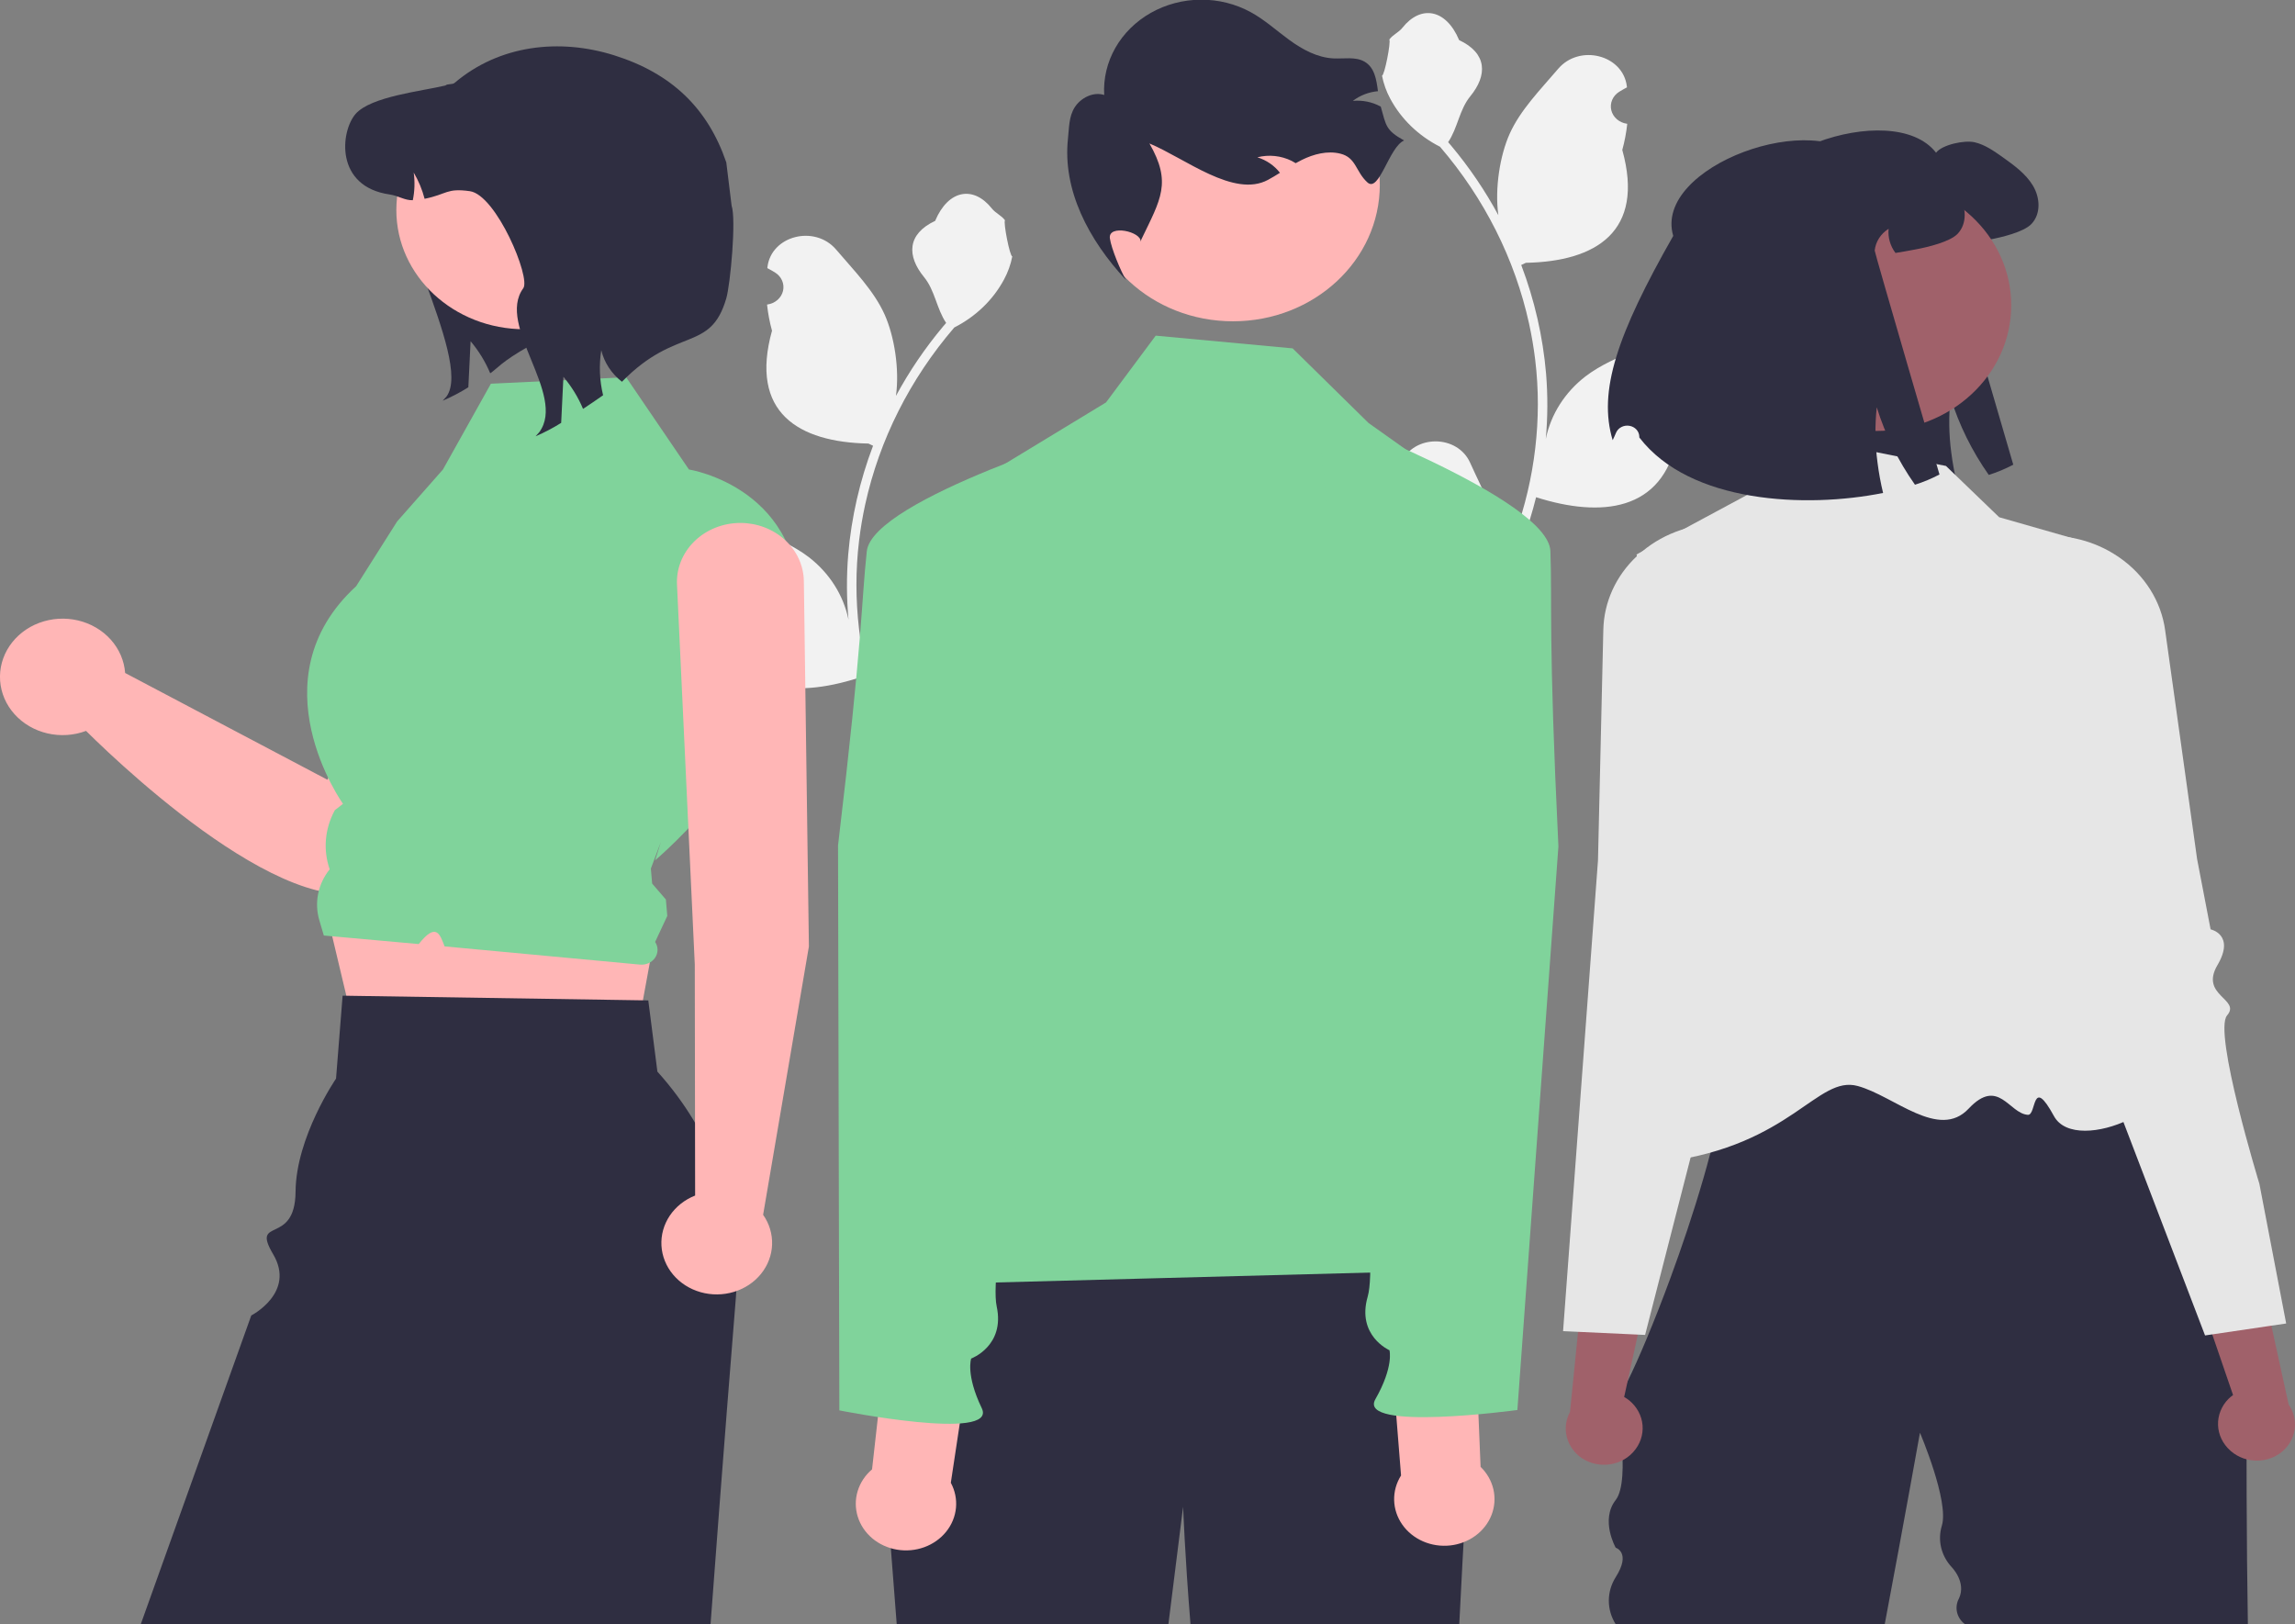 <svg width="1064" height="753" viewBox="0 0 1064 753" fill="none" xmlns="http://www.w3.org/2000/svg">
<rect x="0" y="0" width="1064" height="753" fill="#808080" stroke="none"/>
<g clip-path="url(#clip0_2_498)">
<path d="M645.174 226.91C646.498 226.967 647.808 226.644 648.928 225.985C650.048 225.326 650.922 224.363 651.433 223.226C651.945 222.09 652.068 220.835 651.786 219.631C651.504 218.427 650.831 217.333 649.858 216.497C649.695 215.895 649.578 215.463 649.415 214.861C649.473 214.73 649.532 214.599 649.591 214.468C655.541 201.279 675.707 201.37 681.606 214.578C686.843 226.301 693.509 238.044 695.151 250.439C695.874 255.918 695.569 261.472 694.25 266.854C706.548 241.916 712.935 214.812 712.976 187.378C712.978 180.494 712.567 173.615 711.743 166.774C711.062 161.166 710.118 155.597 708.91 150.068C702.318 120.07 688.166 91.954 667.614 68.028C657.667 62.983 649.623 55.225 644.565 45.799C642.733 42.411 641.438 38.794 640.721 35.061C641.843 35.198 644.952 19.313 644.105 18.338C645.669 16.132 648.468 15.036 650.176 12.883C658.669 2.179 670.371 4.048 676.48 18.595C689.53 24.717 689.657 34.871 681.649 44.636C676.555 50.849 675.855 59.256 671.385 65.907C671.845 66.454 672.323 66.984 672.783 67.532C681.189 77.58 688.516 88.37 694.658 99.746C692.921 87.129 695.486 71.927 699.86 62.129C704.839 50.964 714.171 41.561 722.389 31.909C732.26 20.315 752.502 25.375 754.241 40.072C754.258 40.214 754.274 40.356 754.29 40.498C753.07 41.138 751.875 41.818 750.706 42.536C749.237 43.449 748.099 44.752 747.441 46.276C746.783 47.799 746.635 49.472 747.017 51.075C747.399 52.678 748.293 54.136 749.582 55.259C750.871 56.382 752.495 57.116 754.24 57.366L754.419 57.392C753.984 61.481 753.216 65.534 752.12 69.515C762.662 107.414 739.901 121.218 707.402 121.838C706.685 122.18 705.985 122.522 705.268 122.847C711.439 139.103 715.31 156.036 716.783 173.22C717.617 183.358 717.568 193.543 716.636 203.674L716.691 203.314C719.046 192.049 725.511 181.885 734.994 174.537C749.079 163.782 768.979 159.821 784.174 151.176C791.489 147.014 800.862 152.392 799.585 160.275C799.565 160.401 799.544 160.527 799.523 160.653C797.258 161.51 795.052 162.498 792.919 163.611C791.699 164.251 790.504 164.93 789.335 165.649C787.866 166.561 786.728 167.864 786.07 169.388C785.412 170.912 785.264 172.585 785.646 174.188C786.028 175.791 786.922 177.249 788.211 178.372C789.5 179.494 791.124 180.229 792.869 180.479L793.048 180.504C793.177 180.522 793.287 180.539 793.416 180.556C789.546 189.146 784.113 197.053 777.357 203.93C770.765 237.014 742.452 240.153 712.166 230.519H712.148C708.825 243.942 704.01 257.007 697.781 269.505H646.46C646.276 268.974 646.11 268.427 645.945 267.897C650.695 268.175 655.464 267.911 660.146 267.111C656.338 262.768 652.53 258.39 648.722 254.047C648.638 253.966 648.558 253.88 648.483 253.791C646.552 251.568 644.602 249.362 642.671 247.139L642.67 247.136C642.567 240.323 643.408 233.525 645.172 226.911L645.174 226.91Z" fill="#F2F2F2"/>
<path d="M809.951 104.82C800.409 72.479 877.375 44.747 897.586 70.791C900.397 67.088 910.783 64.839 915.548 65.975C920.314 67.111 924.321 69.95 928.232 72.699C933.608 76.538 939.18 80.513 942.479 86.033C945.803 91.531 946.316 99.027 941.844 103.798C938.3 107.591 927.84 110.045 922.513 111.044C918.798 111.748 915.67 112.316 912.982 112.725C910.54 109.455 909.416 105.49 909.805 101.526C907.996 102.661 906.479 104.153 905.364 105.897C904.248 107.641 903.562 109.593 903.354 111.612C903.28 112.453 933.388 215.426 933.388 215.426C929.77 217.34 925.965 218.93 922.024 220.174C914.227 209.098 908.256 197 904.307 184.282C903.399 192.786 903.514 201.358 904.649 209.838C905.253 214.594 906.117 219.317 907.239 223.99C871.462 231.169 817.649 228.806 794.238 198.276C794.234 198.149 794.23 198.023 794.226 197.896C794.208 196.691 793.739 195.53 792.901 194.61C792.062 193.691 790.906 193.071 789.63 192.857C788.354 192.643 787.038 192.848 785.907 193.436C784.776 194.025 783.9 194.961 783.429 196.085C782.861 197.432 782.338 198.597 781.872 199.525C775.054 176.854 783.876 150.616 809.951 104.82Z" fill="#2F2E41"/>
<path d="M749.07 647.021V648.08C749.025 647.728 749.025 647.372 749.07 647.021Z" fill="#2F2E41"/>
<path d="M784.106 463.995C785.016 463.766 785.942 463.599 786.878 463.494C785.804 463.657 784.88 463.824 784.106 463.995Z" fill="#2F2E41"/>
<path d="M783.296 464.187C783.542 464.123 783.815 464.059 784.107 463.995C783.835 464.061 783.575 464.109 783.296 464.187Z" fill="#2F2E41"/>
<path d="M1042.15 752.996H911.007C909.137 751.607 907.836 749.663 907.325 747.49C906.814 745.316 907.123 743.045 908.2 741.058C911.782 733.42 904.762 726.441 904.762 726.441C902.379 723.846 900.722 720.743 899.938 717.41C899.154 714.076 899.267 710.615 900.267 707.331C903.742 696.051 890.126 664.211 890.126 664.211C890.126 664.211 882.785 705.324 873.79 752.996H749.069C746.98 749.688 745.878 745.921 745.878 742.085C745.878 738.249 746.98 734.482 749.069 731.174C756.338 719.718 749.069 717.521 749.069 717.521C749.069 717.521 741.801 704.702 749.069 695.394C756.338 686.086 749.069 648.08 749.069 648.08C749.343 649.76 751.414 646.705 754.602 640.299C759.455 630.553 766.872 613.026 774.366 592.679C779.724 578.156 785.125 562.178 789.639 546.555H789.65C790.833 542.451 791.954 538.384 793.013 534.355C795.084 526.452 796.859 518.773 798.206 511.563C801.131 496.032 802.095 482.691 799.849 474.014C797.987 466.794 793.911 462.812 786.878 463.494C790.647 462.914 796.168 462.364 802.972 461.844C804.199 461.753 805.47 461.661 806.784 461.559C857.532 457.995 966.411 455.948 966.411 455.948L999.761 511.461L1042 581.782C1042 581.782 1040.85 676.116 1042.15 752.996Z" fill="#2F2E41"/>
<path d="M902.174 216.01L825.34 200.86L810.084 229.405L758.71 257.052C758.71 257.052 791.825 382.915 791.636 400.617C791.157 445.559 713.797 546.307 772.229 538.556C830.662 530.806 842.531 498.341 861.289 503.475C878.207 508.104 898.864 528.699 912.693 513.97C926.523 499.24 931.394 516.249 940.139 516.837C944.294 517.116 941.792 498.238 952.248 517.423C962.704 536.609 1018.15 510.783 999.358 493.315C968.06 464.222 961.699 249.758 961.699 249.758L926.858 239.793L902.174 216.01Z" fill="#E6E6E6"/>
<path d="M757.257 673.09C760.344 669.668 761.873 665.262 761.518 660.808C761.163 656.354 758.953 652.205 755.357 649.243C754.616 648.652 753.824 648.118 752.988 647.648L765.835 589.042L736.136 572.519L727.876 654.572C726.048 657.944 725.473 661.783 726.24 665.491C727.007 669.199 729.073 672.567 732.115 675.069C733.861 676.477 735.888 677.552 738.081 678.232C740.273 678.912 742.589 679.183 744.894 679.031C747.2 678.88 749.451 678.307 751.519 677.347C753.586 676.386 755.43 675.057 756.945 673.434C757.051 673.32 757.155 673.206 757.257 673.09Z" fill="#A0616A"/>
<path d="M849.469 364.169C849.283 362.285 846.697 361.43 843.114 360.249C839.516 359.218 836.096 357.713 832.958 355.778C825.026 350.452 828.149 344.881 832.465 337.182C833.309 335.685 834.185 334.127 835.007 332.507C837.45 327.711 833.561 307.923 823.427 273.684C820.304 263.144 820.315 255.699 818.157 250.76C816.01 245.821 811.704 243.387 799.97 242.878C785.788 242.212 771.9 246.801 761.351 255.638C761.066 255.873 760.77 256.127 760.486 256.372C759.949 256.84 759.423 257.319 758.908 257.808C749.153 266.93 743.57 279.206 743.329 292.067L743.274 294.256L740.853 398.866L734.049 490.665L724.671 617.12L731.617 617.436L759.335 618.719L762.699 618.872L770.674 587.77L780.272 550.344L783.8 536.595L794.744 493.944L799.85 474.014L802.972 461.844L804.243 456.875L810.444 432.718C810.587 432.209 824.851 379.894 841.296 371.146C847.431 367.887 849.644 365.992 849.469 364.169Z" fill="#E6E6E6"/>
<path d="M1033.98 672.467C1030.51 669.373 1028.48 665.144 1028.32 660.681C1028.16 656.218 1029.88 651.872 1033.11 648.568C1033.78 647.906 1034.51 647.297 1035.28 646.746L1015.74 589.761L1043.36 570.369L1061.05 651.122C1063.26 654.293 1064.27 658.053 1063.94 661.816C1063.6 665.579 1061.94 669.133 1059.2 671.924C1057.63 673.498 1055.74 674.769 1053.64 675.664C1051.54 676.559 1049.26 677.06 1046.95 677.14C1044.64 677.219 1042.34 676.874 1040.17 676.126C1038.01 675.377 1036.02 674.239 1034.33 672.777C1034.21 672.675 1034.09 672.572 1033.98 672.467Z" fill="#A0616A"/>
<path d="M1047.49 548.815C1047.49 548.815 1025.95 478.369 1032.52 470.743C1039.09 463.117 1019.69 461.627 1028.05 447.424C1036.41 433.221 1024.87 430.846 1024.87 430.846L1018.6 398.19L1007.41 317.979L1007.07 315.594L1003.81 292.258C1002.91 285.592 1000.56 279.166 996.917 273.363C993.274 267.56 988.41 262.499 982.616 258.483C982.32 258.272 982.018 258.07 981.715 257.868C980.337 256.945 978.929 256.091 977.491 255.304C966.745 249.411 954.126 247.183 941.804 249.003C918.587 252.364 925.813 260.412 922.047 281.973C915.929 317.03 914.34 337.087 917.324 341.618C918.329 343.144 919.386 344.604 920.393 346.006C925.576 353.239 929.324 358.458 922.049 364.557C919.15 366.786 915.925 368.62 912.47 370.005C909.051 371.544 906.576 372.648 906.609 374.54C906.647 376.373 909.064 378.028 915.536 380.653C923.379 383.843 931.803 395.905 938.702 408.227C944.176 418.16 949.058 428.364 953.327 438.795L1012.63 593.826L1022.3 619.11L1025.64 618.619L1053.04 614.581L1059.91 613.57L1047.49 548.815Z" fill="#E6E6E6"/>
<path d="M869.757 199.789C904.377 199.789 932.442 173.702 932.442 141.521C932.442 109.34 904.377 83.252 869.757 83.252C835.137 83.252 807.072 109.34 807.072 141.521C807.072 173.702 835.137 199.789 869.757 199.789Z" fill="#A0616A"/>
<path d="M775.738 109.363C766.196 77.023 843.162 49.29 863.373 75.334C866.184 71.631 876.57 69.382 881.335 70.518C886.101 71.654 890.108 74.493 894.019 77.242C899.395 81.081 904.967 85.057 908.266 90.577C911.59 96.074 912.103 103.571 907.631 108.341C904.087 112.135 893.628 114.588 888.3 115.588C884.586 116.292 881.457 116.86 878.769 117.269C876.328 113.999 875.203 110.034 875.592 106.069C873.783 107.204 872.266 108.697 871.151 110.441C870.035 112.184 869.349 114.136 869.141 116.156C869.067 116.996 899.175 219.97 899.175 219.97C895.558 221.884 891.753 223.473 887.811 224.718C880.015 213.641 874.043 201.543 870.094 188.826C869.186 197.33 869.301 205.901 870.436 214.382C871.04 219.137 871.904 223.861 873.026 228.534C837.249 235.712 783.436 233.35 760.025 202.819C760.021 202.693 760.017 202.566 760.013 202.44C759.995 201.235 759.526 200.073 758.688 199.154C757.85 198.234 756.693 197.614 755.417 197.4C754.141 197.186 752.825 197.391 751.694 197.98C750.563 198.569 749.687 199.505 749.216 200.628C748.648 201.975 748.126 203.141 747.659 204.068C740.841 181.397 749.663 155.16 775.738 109.363Z" fill="#2F2E41"/>
<path d="M464.86 310.707C463.536 310.764 462.226 310.441 461.106 309.782C459.986 309.123 459.112 308.16 458.6 307.024C458.089 305.887 457.966 304.632 458.248 303.428C458.53 302.225 459.203 301.131 460.176 300.294C460.339 299.692 460.456 299.26 460.619 298.658C460.561 298.527 460.502 298.396 460.443 298.265C454.493 285.076 434.327 285.167 428.427 298.376C423.191 310.099 416.524 321.842 414.883 334.237C414.16 339.715 414.465 345.269 415.784 350.651C403.486 325.714 397.099 298.609 397.058 271.176C397.056 264.292 397.467 257.413 398.291 250.571C398.971 244.963 399.916 239.394 401.124 233.866C407.715 203.868 421.868 175.751 442.42 151.825C452.367 146.78 460.411 139.022 465.469 129.596C467.301 126.208 468.596 122.591 469.313 118.858C468.191 118.995 465.082 103.11 465.929 102.135C464.365 99.93 461.566 98.833 459.858 96.681C451.365 85.977 439.663 87.846 433.554 102.392C420.503 108.514 420.377 118.668 428.385 128.434C433.479 134.646 434.179 143.053 438.649 149.705C438.189 150.252 437.711 150.782 437.251 151.329C428.844 161.377 421.518 172.167 415.375 183.544C417.113 170.926 414.548 155.725 410.174 145.926C405.195 134.761 395.863 125.358 387.645 115.706C377.774 104.113 357.532 109.172 355.793 123.869C355.776 124.011 355.76 124.153 355.744 124.296C356.964 124.936 358.159 125.615 359.328 126.334C360.797 127.246 361.935 128.549 362.593 130.073C363.251 131.597 363.399 133.269 363.017 134.872C362.635 136.475 361.741 137.934 360.452 139.056C359.163 140.179 357.539 140.914 355.794 141.164L355.615 141.189C356.05 145.279 356.818 149.332 357.914 153.313C347.372 191.212 370.132 205.015 402.632 205.635C403.349 205.977 404.048 206.319 404.766 206.644C398.595 222.9 394.724 239.834 393.251 257.018C392.417 267.156 392.466 277.34 393.398 287.471L393.343 287.112C390.988 275.847 384.523 265.682 375.04 258.334C360.955 247.579 341.055 243.618 325.86 234.973C318.545 230.812 309.172 236.19 310.449 244.073C310.469 244.198 310.49 244.324 310.511 244.45C312.776 245.308 314.982 246.295 317.115 247.408C318.335 248.048 319.53 248.728 320.699 249.446C322.168 250.358 323.306 251.662 323.964 253.185C324.622 254.709 324.77 256.382 324.388 257.985C324.006 259.588 323.112 261.046 321.823 262.169C320.534 263.292 318.91 264.026 317.165 264.276L316.986 264.302C316.857 264.319 316.747 264.336 316.618 264.353C320.488 272.943 325.92 280.85 332.677 287.727C339.269 320.812 367.582 323.951 397.868 314.316H397.886C401.209 327.739 406.024 340.804 412.253 353.302H463.574C463.758 352.772 463.923 352.225 464.089 351.694C459.339 351.972 454.57 351.708 449.888 350.908C453.696 346.565 457.504 342.187 461.311 337.844C461.396 337.763 461.476 337.678 461.551 337.588C463.482 335.365 465.432 333.159 467.363 330.937L467.364 330.934C467.467 324.12 466.626 317.322 464.862 310.708L464.86 310.707Z" fill="#F2F2F2"/>
<path d="M225.39 70.792C224.225 73.315 188.31 73.045 186.665 75.291C173.982 92.638 219.7 166.441 207.018 183.81L205.251 185.767C209.388 183.995 213.363 181.91 217.135 179.535C217.473 172.426 217.812 165.294 218.175 158.184C221.974 162.702 225.04 167.712 227.276 173.056C230.229 171.121 232.651 167.534 245.307 160.479C250.431 155.247 256.338 150.727 262.846 147.058L225.39 70.792Z" fill="#2F2E41"/>
<path d="M251.47 212.953C247.507 210.553 242.985 209.066 238.28 208.616C233.574 208.166 228.821 208.765 224.415 210.365C220.009 211.964 216.077 214.517 212.944 217.811C209.812 221.106 207.57 225.048 206.405 229.309L151.826 361.501L58.012 311.992C57.6 306.301 55.26 300.878 51.327 296.5C47.394 292.122 42.071 289.014 36.121 287.622C30.17 286.23 23.899 286.626 18.205 288.752C12.512 290.878 7.689 294.626 4.428 299.458C1.168 304.289 -0.363 309.957 0.056 315.647C0.475 321.337 2.822 326.758 6.76 331.132C10.698 335.506 16.025 338.608 21.977 339.994C27.929 341.379 34.2 340.977 39.891 338.845C59.647 358.445 145.299 438.807 180.758 407.408C210.564 381.015 253.576 278.727 263.93 243.405C265.589 237.757 265.276 231.765 263.037 226.292C260.797 220.82 256.748 216.149 251.47 212.953Z" fill="#FFB6B6"/>
<path d="M148.986 412.947L166.21 485.31L292.153 495.9L303.727 432.891L148.986 412.947Z" fill="#FFB6B6"/>
<path d="M341.366 598.513C341.309 599.551 341.24 600.577 341.159 601.615C339.951 616.608 338.571 633.902 337.075 652.852C334.717 682.925 332.082 717.169 329.424 752.996H65.258L116.49 609.854C116.49 609.854 137.177 599.267 126.645 581.482C116.113 563.697 136.836 577.869 137.028 552.47C137.221 527.071 155.791 500.049 155.791 500.049L158.84 461.592L160.577 461.624L298.05 463.752L300.558 463.795L304.781 496.809C330.418 525.167 343.496 561.525 341.366 598.513Z" fill="#2F2E41"/>
<path d="M227.592 177.884L290.28 174.882L319.396 217.649C319.396 217.649 374.181 226.163 370.383 286.171C366.586 346.18 303.727 398.838 303.727 398.838L306.414 390.274L301.748 402.669L302.346 409.629L308.712 417L309.368 424.622L303.727 436.683C304.461 437.776 304.85 439.038 304.851 440.326C304.852 441.614 304.464 442.876 303.732 443.97C303 445.064 301.953 445.945 300.71 446.514C299.467 447.082 298.077 447.316 296.698 447.187L206.119 438.749C204.057 433.476 202.402 427.166 194.136 437.67L185.603 436.901L150.132 433.707L148.045 426.637C146.858 422.62 146.673 418.405 147.504 414.311C148.335 410.218 150.159 406.355 152.838 403.015C149.757 394.047 150.564 384.316 155.087 375.892L155.257 375.576L159.023 372.658C159.023 372.658 117.813 315.107 165.121 271.761L184.108 241.757L205.353 217.663L227.592 177.884Z" fill="#80D39B"/>
<path d="M243.193 152.638C276.024 152.638 302.639 127.899 302.639 97.381C302.639 66.863 276.024 42.123 243.193 42.123C210.363 42.123 183.748 66.863 183.748 97.381C183.748 127.899 210.363 152.638 243.193 152.638Z" fill="#FFB6B6"/>
<path d="M288.342 176.983C283.502 173.223 280.132 168.083 278.758 162.359C277.658 169.308 277.946 176.386 279.605 183.238C276.386 185.488 273.264 187.625 270.311 189.56C268.075 184.216 265.009 179.206 261.211 174.688C260.848 181.798 260.509 188.93 260.17 196.039C256.398 198.414 252.424 200.499 248.286 202.271L250.053 200.314C262.735 182.945 229.916 150.975 242.598 133.629C246.156 128.77 230.085 90.365 217.838 88.633C206.947 87.103 207.407 90.028 196.854 92.165C195.758 87.917 194.057 83.823 191.796 79.993C192.398 84.261 192.259 88.591 191.384 92.817C187.633 92.952 184.681 90.731 180.686 90.163C155.2 86.54 157.79 60.915 164.882 52.793C171.997 44.694 195.62 42.264 206.511 39.632C207.504 38.732 209.754 39.294 210.747 38.439C231.62 20.683 259.536 17.742 284.658 25.612C311.448 34.005 328.152 50.249 336.725 75.291L339.183 95.332C341.389 101.775 338.614 131.757 336.725 138.286C329.379 163.669 313.735 150.998 288.342 176.983Z" fill="#2F2E41"/>
<path d="M375.019 438.78L372.679 269.353C372.557 262.175 369.404 255.329 363.9 250.294C358.396 245.258 350.983 242.435 343.26 242.435C339.265 242.435 335.312 243.192 331.641 244.658C327.971 246.125 324.66 248.271 321.911 250.966C319.162 253.66 317.032 256.847 315.651 260.332C314.271 263.817 313.668 267.527 313.88 271.235L322.115 447.159L322.271 554.254C317.417 556.167 313.315 559.423 310.521 563.579C307.728 567.735 306.378 572.59 306.656 577.484C306.934 582.378 308.826 587.073 312.074 590.933C315.323 594.793 319.772 597.629 324.815 599.057C329.858 600.484 335.252 600.434 340.264 598.913C345.276 597.392 349.662 594.474 352.828 590.555C355.993 586.636 357.784 581.906 357.956 577.008C358.129 572.11 356.676 567.281 353.793 563.177L375.019 438.78Z" fill="#FFB6B6"/>
<path d="M681.823 657.979C681.823 657.979 678.205 718.49 676.541 753H551.934C549.369 721.594 548.506 698.52 548.506 698.52L541.688 753H415.734L407.926 652.101L445.661 565.152C445.661 565.152 650.157 551.969 669.126 568.693C688.083 585.406 681.823 657.979 681.823 657.979Z" fill="#2F2E41"/>
<path d="M571.634 148.954C609.225 148.954 639.699 120.627 639.699 85.684C639.699 50.742 609.225 22.415 571.634 22.415C534.044 22.415 503.57 50.742 503.57 85.684C503.57 120.627 534.044 148.954 571.634 148.954Z" fill="#FFB6B6"/>
<path d="M650.97 65.126C643.979 68.089 639.449 89.55 633.954 84.561C628.459 79.572 628.826 73.079 621.418 71.238C615.435 69.744 608.997 71.451 603.54 74.143C602.566 74.618 601.621 75.134 600.7 75.647C600.093 75.27 599.488 74.915 598.839 74.587C593.957 72.159 588.26 71.563 582.921 72.923C587.14 74.237 590.808 76.75 593.407 80.107C591.58 81.245 589.73 82.386 587.838 83.396C572.03 91.876 549.537 73.437 532.897 66.51C543.32 84.691 538.188 92.22 529.138 111.022L528.826 112.093C529.34 107.381 513.652 103.869 514.562 110.502C515.208 115.212 519.593 125.681 522.049 129.84C504.554 111.036 492.599 88.026 495.122 64.29C495.671 59.303 495.506 54.042 498.272 49.714C501.042 45.408 506.817 42.387 511.925 44.029C511.492 36.459 513.274 28.922 517.082 22.218C520.889 15.514 526.58 9.895 533.549 5.957C540.517 2.02 548.504 -0.089 556.658 -0.144C564.813 -0.2 572.832 1.8 579.862 5.642C586.394 9.205 591.848 14.244 597.835 18.591C603.822 22.938 610.723 26.727 618.315 27.085C623.131 27.301 628.372 26.208 632.51 28.527C637.303 31.218 638.124 36.851 638.843 42.271C634.568 42.663 630.516 44.23 627.204 46.773C631.627 46.354 636.08 47.242 639.929 49.311C640.002 49.341 640.072 49.378 640.138 49.421C642.672 58.379 642.412 60.365 650.97 65.126Z" fill="#2F2E41"/>
<path d="M416.036 595.762C473.998 532.696 454.42 452.48 431.416 371.507L435.793 251.885C436.008 246.017 437.738 240.283 440.839 235.168C443.939 230.053 448.318 225.706 453.606 222.495L512.778 186.561L535.809 155.608L599.293 161.509L634.497 196.116L673.465 223.769C683.249 230.712 690.693 240.111 694.921 250.857C699.148 261.604 699.982 273.25 697.325 284.422L660.034 441.183C660.034 441.183 675.631 522.449 666.114 531.424C656.598 540.399 632.076 531.428 651.522 541.503C674.858 553.594 696.077 551.363 684.268 562.341C672.458 573.319 687.404 588.58 687.404 588.58L416.036 595.762Z" fill="#80D39B"/>
<path d="M440.818 687.419L450.481 623.426L411.924 613.194L404.298 681.19C401.107 683.91 398.795 687.403 397.623 691.277C396.451 695.151 396.464 699.252 397.662 703.119C398.859 706.986 401.194 710.466 404.402 713.168C407.611 715.869 411.567 717.685 415.825 718.412C420.083 719.138 424.475 718.746 428.506 717.279C432.538 715.812 436.049 713.33 438.646 710.11C441.243 706.89 442.822 703.06 443.206 699.052C443.589 695.043 442.762 691.015 440.818 687.419Z" fill="#FFB6B6"/>
<path d="M514.224 198.097C514.224 198.097 404.474 231.3 401.857 255.595C399.24 279.89 400.108 294.762 388.525 391.979L389.135 653.855C389.135 653.855 462.716 668.499 455.17 652.842C447.624 637.185 450.257 629.819 450.257 629.819C450.257 629.819 466.033 624.032 462.084 605.648C458.134 587.264 477.938 496.159 477.938 496.159L490.438 332.768L514.224 198.097Z" fill="#80D39B"/>
<path d="M649.549 684.03L644.406 619.587L683.6 611.719L686.429 680.033C689.422 682.941 691.483 686.567 692.38 690.504C693.278 694.441 692.976 698.532 691.509 702.319C690.042 706.105 687.468 709.435 684.076 711.936C680.684 714.437 676.609 716.009 672.309 716.475C668.009 716.941 663.654 716.283 659.734 714.574C655.815 712.866 652.485 710.175 650.121 706.804C647.756 703.433 646.449 699.516 646.348 695.493C646.247 691.47 647.356 687.5 649.549 684.03Z" fill="#FFB6B6"/>
<path d="M610.708 191.294C610.708 191.294 717.888 231.095 718.791 255.497C719.694 279.899 717.783 294.686 722.505 392.399L703.481 653.678C703.481 653.678 629.028 663.82 637.659 648.655C646.29 633.49 644.18 625.979 644.18 625.979C644.18 625.979 628.845 619.246 634.079 601.142C639.312 583.037 625.957 490.924 625.957 490.924L624.974 327.122L610.708 191.294Z" fill="#80D39B"/>
</g>
<defs>
<clipPath id="clip0_2_498">
<rect width="1064" height="753" fill="white"/>
</clipPath>
</defs>
</svg>
